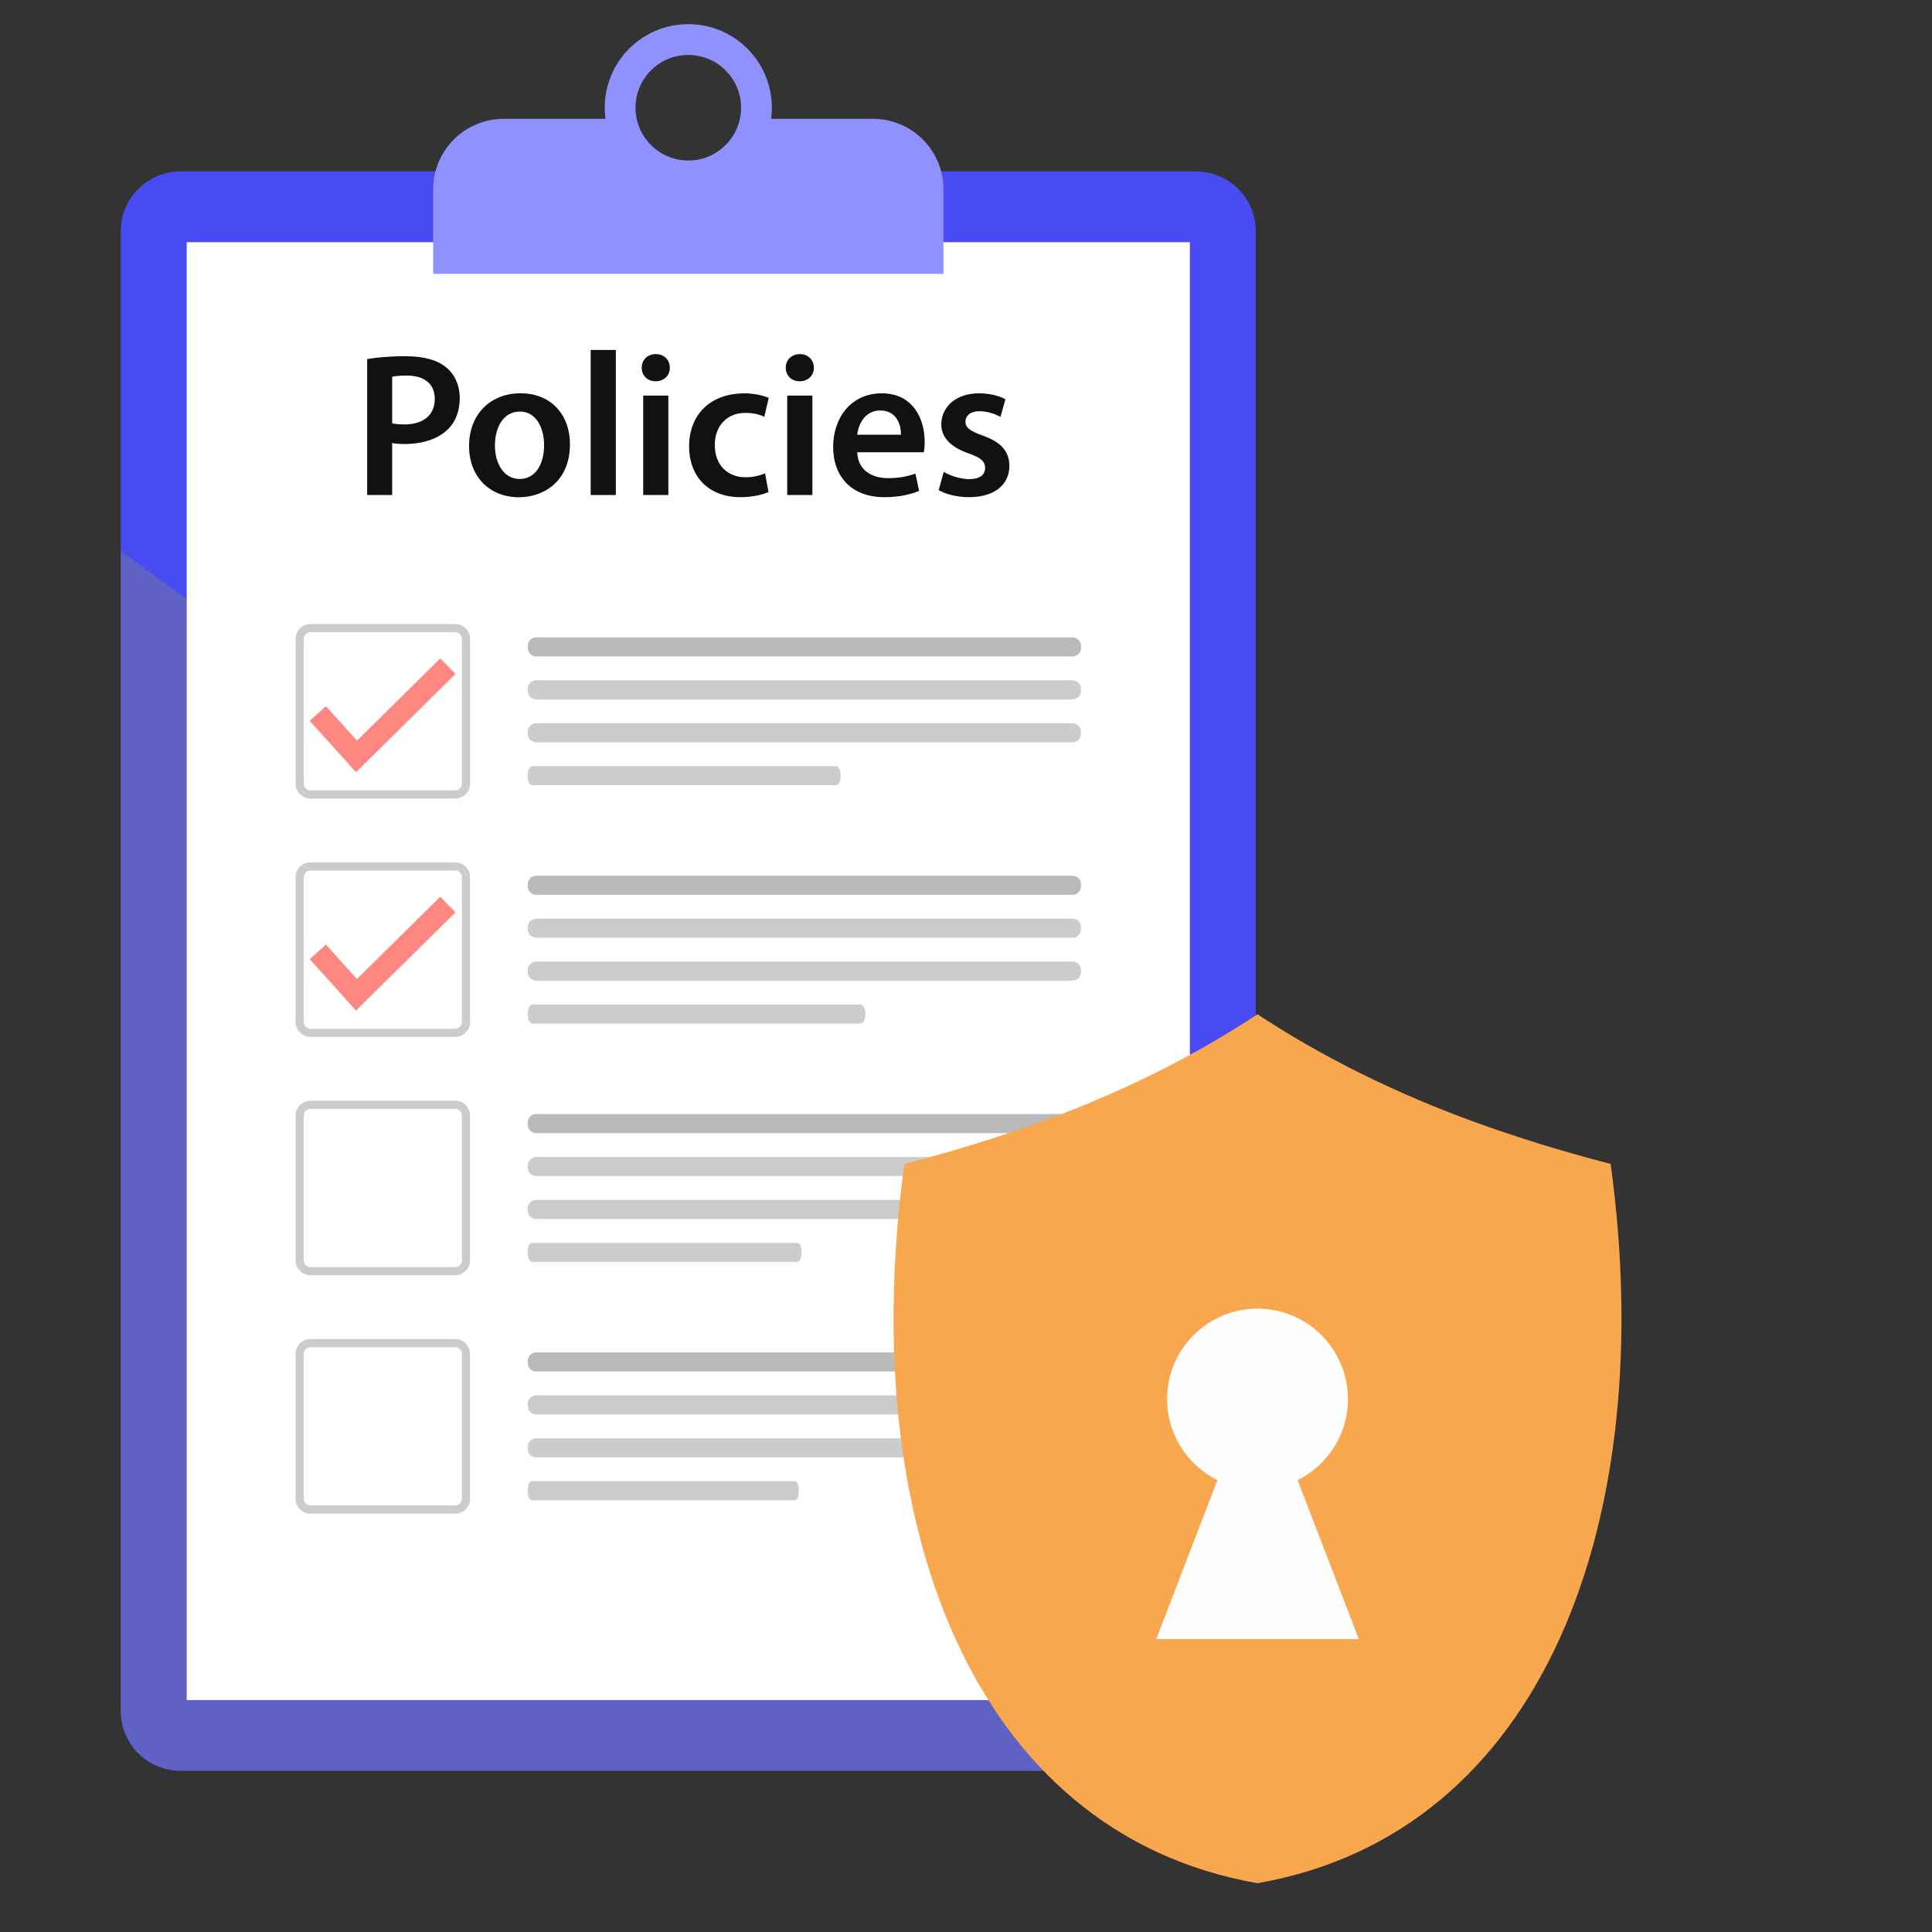 <svg width="80" height="80" viewBox="0 0 80 80" fill="none" xmlns="http://www.w3.org/2000/svg">
<rect x="0" y="0" width="80" height="80" fill="#333333" stroke="none"/>
<path d="M49.52 7.098H7.48C6.11 7.098 5 8.208 5 9.577V70.846C5 72.215 6.11 73.325 7.48 73.325H49.52C50.89 73.325 52 72.215 52 70.846V9.577C52 8.208 50.89 7.098 49.52 7.098Z" fill="#494CF3"/>
<g style="mix-blend-mode:multiply" opacity="0.4">
<path d="M52 56.915V70.846C52 72.215 50.89 73.326 49.52 73.326H7.48C6.11 73.326 5 72.215 5 70.846V22.826L52 56.915Z" fill="#808080"/>
</g>
<path d="M49.27 10.028H7.731V70.396H49.27V10.028Z" fill="white"/>
<path d="M15.205 14.868C15.583 14.803 16.099 14.751 16.8 14.751C17.561 14.751 18.115 14.91 18.479 15.217C18.819 15.495 19.037 15.944 19.037 16.479C19.037 17.015 18.868 17.465 18.551 17.771C18.132 18.186 17.486 18.385 16.748 18.385C16.553 18.385 16.378 18.375 16.238 18.345V20.497H15.204V14.867L15.205 14.868ZM16.238 17.526C16.371 17.561 16.537 17.574 16.749 17.574C17.528 17.574 18.003 17.186 18.003 16.517C18.003 15.889 17.563 15.551 16.842 15.551C16.556 15.551 16.349 15.576 16.239 15.6V17.526L16.238 17.526Z" fill="#111111"/>
<path d="M23.6 18.398C23.6 19.912 22.538 20.59 21.484 20.59C20.322 20.59 19.423 19.788 19.423 18.468C19.423 17.148 20.313 16.285 21.554 16.285C22.796 16.285 23.6 17.148 23.6 18.397V18.398ZM20.494 18.442C20.494 19.235 20.89 19.834 21.518 19.834C22.147 19.834 22.53 19.258 22.53 18.429C22.53 17.782 22.244 17.042 21.525 17.042C20.805 17.042 20.494 17.756 20.494 18.442Z" fill="#111111"/>
<path d="M24.459 14.491H25.5V20.498H24.459V14.491Z" fill="#111111"/>
<path d="M27.736 15.226C27.738 15.537 27.511 15.788 27.143 15.788C26.798 15.788 26.571 15.537 26.572 15.226C26.571 14.909 26.805 14.663 27.155 14.663C27.506 14.663 27.733 14.906 27.737 15.226H27.736ZM26.633 20.497V16.379H27.675V20.497H26.633Z" fill="#111111"/>
<path d="M31.821 20.373C31.605 20.476 31.175 20.587 30.658 20.587C29.367 20.587 28.535 19.758 28.535 18.48C28.535 17.201 29.377 16.288 30.826 16.288C31.211 16.288 31.594 16.372 31.832 16.475L31.647 17.258C31.48 17.177 31.23 17.097 30.86 17.097C30.065 17.097 29.594 17.678 29.598 18.433C29.598 19.278 30.153 19.762 30.863 19.762C31.22 19.762 31.477 19.685 31.68 19.599L31.821 20.373V20.373Z" fill="#111111"/>
<path d="M33.701 15.226C33.702 15.537 33.476 15.788 33.107 15.788C32.762 15.788 32.535 15.537 32.537 15.226C32.535 14.909 32.77 14.663 33.12 14.663C33.47 14.663 33.697 14.906 33.701 15.226H33.701ZM32.597 20.497V16.379H33.639V20.497H32.597Z" fill="#111111"/>
<path d="M35.496 18.726C35.524 19.473 36.102 19.799 36.768 19.799C37.247 19.799 37.59 19.724 37.905 19.609L38.059 20.326C37.707 20.476 37.218 20.587 36.62 20.587C35.283 20.587 34.499 19.762 34.499 18.499C34.499 17.362 35.188 16.287 36.514 16.287C37.839 16.287 38.289 17.387 38.289 18.29C38.289 18.484 38.272 18.639 38.252 18.727H35.497L35.496 18.726ZM37.308 18C37.312 17.619 37.147 16.997 36.449 16.997C35.808 16.997 35.542 17.579 35.495 18H37.308Z" fill="#111111"/>
<path d="M39.078 19.539C39.309 19.681 39.757 19.84 40.129 19.84C40.587 19.84 40.792 19.648 40.792 19.378C40.792 19.107 40.622 18.957 40.116 18.777C39.31 18.501 38.974 18.063 38.977 17.575C38.977 16.851 39.58 16.286 40.541 16.286C40.994 16.286 41.391 16.399 41.633 16.532L41.427 17.263C41.254 17.165 40.92 17.026 40.555 17.026C40.191 17.026 39.978 17.208 39.978 17.462C39.978 17.715 40.177 17.849 40.697 18.039C41.447 18.303 41.793 18.686 41.796 19.293C41.796 20.044 41.211 20.586 40.124 20.586C39.625 20.586 39.172 20.466 38.869 20.297L39.078 19.539L39.078 19.539Z" fill="#111111"/>
<path d="M36.144 4.92H31.931C31.951 4.77 31.961 4.616 31.961 4.461C31.961 2.55 30.412 1 28.501 1C26.59 1 25.04 2.549 25.04 4.461C25.04 4.617 25.05 4.77 25.071 4.92H20.858C19.245 4.92 17.937 6.227 17.937 7.84V11.339H39.066V7.84C39.066 6.227 37.758 4.92 36.145 4.92H36.144ZM26.315 4.461C26.315 3.254 27.293 2.276 28.5 2.276C29.707 2.276 30.686 3.254 30.686 4.461C30.686 4.618 30.669 4.772 30.637 4.92C30.427 5.907 29.549 6.647 28.5 6.647C27.451 6.647 26.574 5.907 26.363 4.92C26.331 4.772 26.314 4.618 26.314 4.461H26.315Z" fill="#8F91FF"/>
<path d="M18.848 33.067H12.857C12.516 33.067 12.239 32.79 12.239 32.449V26.458C12.239 26.117 12.516 25.84 12.857 25.84H18.848C19.189 25.84 19.466 26.117 19.466 26.458V32.449C19.466 32.79 19.189 33.067 18.848 33.067ZM12.857 26.179C12.704 26.179 12.579 26.304 12.579 26.458V32.449C12.579 32.603 12.704 32.728 12.857 32.728H18.849C19.003 32.728 19.128 32.603 19.128 32.449V26.458C19.128 26.304 19.003 26.179 18.849 26.179H12.857Z" fill="#CCCCCC"/>
<path d="M44.412 26.392H22.203C22.01 26.392 21.855 26.548 21.855 26.74V26.834C21.855 27.026 22.01 27.182 22.203 27.182H44.412C44.605 27.182 44.761 27.026 44.761 26.834V26.74C44.761 26.548 44.605 26.392 44.412 26.392Z" fill="#BABABA"/>
<path d="M44.412 28.169H22.202C22.01 28.169 21.854 28.325 21.854 28.518V28.611C21.854 28.803 22.01 28.959 22.202 28.959H44.412C44.604 28.959 44.76 28.803 44.76 28.611V28.518C44.76 28.325 44.604 28.169 44.412 28.169Z" fill="#CCCCCC"/>
<path d="M44.412 29.947H22.202C22.01 29.947 21.854 30.103 21.854 30.295V30.389C21.854 30.581 22.01 30.737 22.202 30.737H44.412C44.604 30.737 44.76 30.581 44.76 30.389V30.295C44.76 30.103 44.604 29.947 44.412 29.947Z" fill="#CCCCCC"/>
<path d="M34.612 32.515H22.05C21.942 32.515 21.854 32.359 21.854 32.167V32.073C21.854 31.881 21.942 31.725 22.05 31.725H34.612C34.72 31.725 34.808 31.881 34.808 32.073V32.167C34.808 32.359 34.72 32.515 34.612 32.515Z" fill="#CCCCCC"/>
<path d="M14.743 31.976L12.824 29.847L13.495 29.242L14.781 30.669L18.229 27.264L18.863 27.906L14.743 31.976Z" fill="#FE8881"/>
<path d="M18.848 42.936H12.856C12.515 42.936 12.239 42.659 12.239 42.319V36.327C12.239 35.986 12.515 35.709 12.856 35.709H18.848C19.189 35.709 19.465 35.986 19.465 36.327V42.319C19.465 42.659 19.189 42.936 18.848 42.936ZM12.857 36.049C12.703 36.049 12.578 36.174 12.578 36.328V42.319C12.578 42.473 12.703 42.598 12.857 42.598H18.849C19.002 42.598 19.127 42.473 19.127 42.319V36.328C19.127 36.174 19.002 36.049 18.849 36.049H12.857Z" fill="#CCCCCC"/>
<path d="M44.412 36.262H22.202C22.01 36.262 21.854 36.418 21.854 36.61V36.703C21.854 36.896 22.01 37.052 22.202 37.052H44.412C44.604 37.052 44.76 36.896 44.76 36.703V36.61C44.76 36.418 44.604 36.262 44.412 36.262Z" fill="#BABABA"/>
<path d="M44.411 38.039H22.202C22.009 38.039 21.854 38.195 21.854 38.387V38.481C21.854 38.673 22.009 38.829 22.202 38.829H44.411C44.604 38.829 44.76 38.673 44.76 38.481V38.387C44.76 38.195 44.604 38.039 44.411 38.039Z" fill="#CCCCCC"/>
<path d="M44.411 39.817H22.202C22.009 39.817 21.854 39.973 21.854 40.165V40.259C21.854 40.451 22.009 40.607 22.202 40.607H44.411C44.604 40.607 44.76 40.451 44.76 40.259V40.165C44.76 39.973 44.604 39.817 44.411 39.817Z" fill="#CCCCCC"/>
<path d="M35.619 42.384H22.066C21.949 42.384 21.854 42.228 21.854 42.036V41.942C21.854 41.75 21.949 41.594 22.066 41.594H35.619C35.736 41.594 35.831 41.75 35.831 41.942V42.036C35.831 42.228 35.736 42.384 35.619 42.384Z" fill="#CCCCCC"/>
<path d="M14.742 41.845L12.824 39.717L13.494 39.112L14.78 40.539L18.228 37.133L18.863 37.776L14.742 41.845Z" fill="#FE8881"/>
<path d="M18.848 52.806H12.856C12.515 52.806 12.239 52.529 12.239 52.188V46.197C12.239 45.856 12.515 45.579 12.856 45.579H18.848C19.189 45.579 19.465 45.856 19.465 46.197V52.188C19.465 52.529 19.189 52.806 18.848 52.806ZM12.857 45.918C12.703 45.918 12.578 46.043 12.578 46.197V52.188C12.578 52.342 12.703 52.467 12.857 52.467H18.849C19.002 52.467 19.127 52.342 19.127 52.188V46.197C19.127 46.043 19.002 45.918 18.849 45.918H12.857Z" fill="#CCCCCC"/>
<path d="M44.412 46.131H22.202C22.01 46.131 21.854 46.287 21.854 46.479V46.573C21.854 46.765 22.01 46.921 22.202 46.921H44.412C44.604 46.921 44.76 46.765 44.76 46.573V46.479C44.76 46.287 44.604 46.131 44.412 46.131Z" fill="#BABABA"/>
<path d="M44.411 47.908H22.202C22.009 47.908 21.854 48.064 21.854 48.256V48.35C21.854 48.542 22.009 48.698 22.202 48.698H44.411C44.604 48.698 44.76 48.542 44.76 48.35V48.256C44.76 48.064 44.604 47.908 44.411 47.908Z" fill="#CCCCCC"/>
<path d="M44.411 49.687H22.202C22.009 49.687 21.854 49.842 21.854 50.035V50.128C21.854 50.321 22.009 50.476 22.202 50.476H44.411C44.604 50.476 44.76 50.321 44.76 50.128V50.035C44.76 49.842 44.604 49.687 44.411 49.687Z" fill="#CCCCCC"/>
<path d="M33.015 52.254H22.025C21.931 52.254 21.854 52.098 21.854 51.906V51.812C21.854 51.62 21.931 51.463 22.025 51.463H33.015C33.11 51.463 33.187 51.62 33.187 51.812V51.906C33.187 52.098 33.11 52.254 33.015 52.254Z" fill="#CCCCCC"/>
<path d="M18.848 62.675H12.856C12.515 62.675 12.239 62.398 12.239 62.057V56.066C12.239 55.725 12.515 55.448 12.856 55.448H18.848C19.189 55.448 19.465 55.725 19.465 56.066V62.057C19.465 62.398 19.189 62.675 18.848 62.675ZM12.857 55.788C12.703 55.788 12.578 55.913 12.578 56.066V62.058C12.578 62.212 12.703 62.337 12.857 62.337H18.849C19.002 62.337 19.127 62.212 19.127 62.058V56.066C19.127 55.913 19.002 55.788 18.849 55.788H12.857Z" fill="#CCCCCC"/>
<path d="M44.412 56.001H22.202C22.01 56.001 21.854 56.156 21.854 56.349V56.442C21.854 56.635 22.01 56.79 22.202 56.79H44.412C44.604 56.79 44.76 56.635 44.76 56.442V56.349C44.76 56.156 44.604 56.001 44.412 56.001Z" fill="#BABABA"/>
<path d="M44.411 57.778H22.202C22.009 57.778 21.854 57.934 21.854 58.126V58.219C21.854 58.412 22.009 58.568 22.202 58.568H44.411C44.604 58.568 44.76 58.412 44.76 58.219V58.126C44.76 57.934 44.604 57.778 44.411 57.778Z" fill="#CCCCCC"/>
<path d="M44.411 59.556H22.202C22.009 59.556 21.854 59.712 21.854 59.904V59.997C21.854 60.19 22.009 60.346 22.202 60.346H44.411C44.604 60.346 44.76 60.19 44.76 59.997V59.904C44.76 59.712 44.604 59.556 44.411 59.556Z" fill="#CCCCCC"/>
<path d="M32.909 62.123H22.024C21.93 62.123 21.854 61.967 21.854 61.775V61.681C21.854 61.489 21.93 61.333 22.024 61.333H32.909C33.003 61.333 33.079 61.489 33.079 61.681V61.775C33.079 61.967 33.003 62.123 32.909 62.123Z" fill="#CCCCCC"/>
<path fill-rule="evenodd" clip-rule="evenodd" d="M37.449 48.197C35.433 62.922 40.195 75.903 52.071 77.98C63.946 75.903 68.709 62.922 66.693 48.197C61.548 46.857 56.673 45.023 52.071 42C47.468 45.023 42.594 46.858 37.449 48.197Z" fill="#F9A74E"/>
<path fill-rule="evenodd" clip-rule="evenodd" d="M52.071 67.874H56.267L53.758 61.361L53.731 61.289C54.966 60.677 55.815 59.404 55.815 57.932C55.815 55.864 54.138 54.188 52.071 54.188C50.004 54.188 48.327 55.865 48.327 57.932C48.327 59.404 49.176 60.677 50.411 61.289L50.384 61.361L47.876 67.874H52.071Z" fill="#FEFEFE"/>
</svg>
